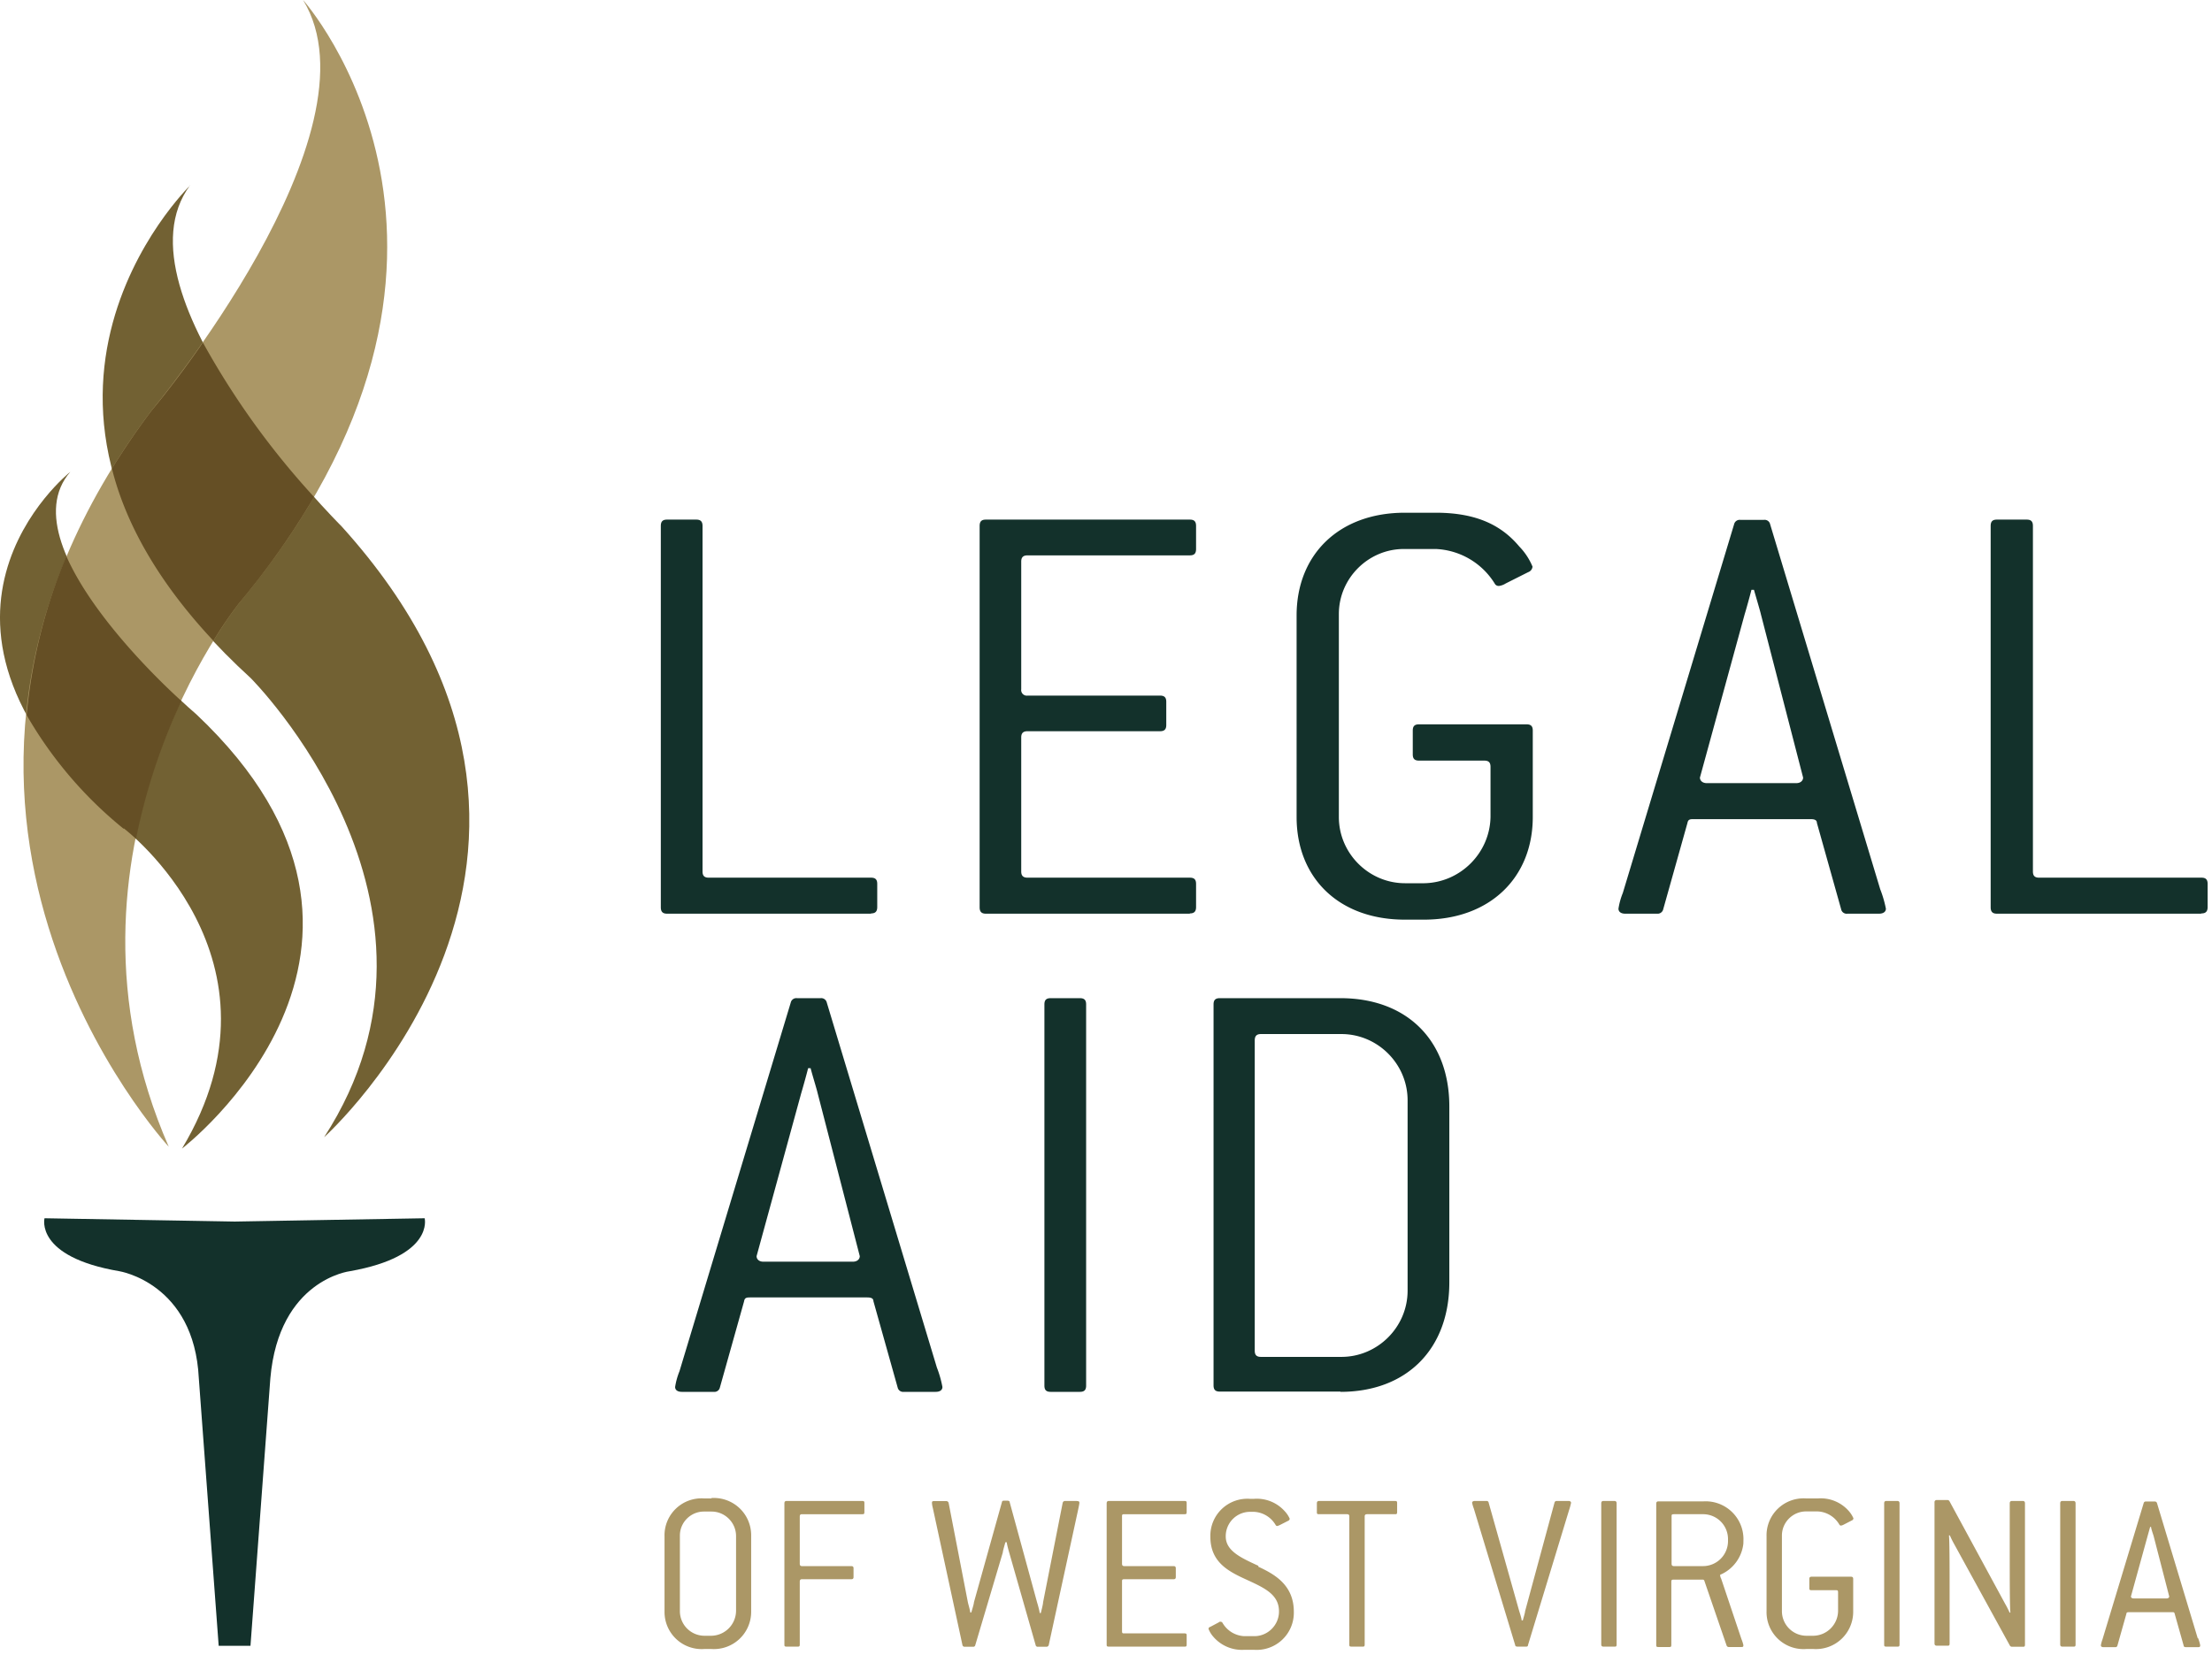 <svg xmlns="http://www.w3.org/2000/svg" xml:space="preserve" fill-rule="evenodd" stroke-linejoin="round" stroke-miterlimit="2" clip-rule="evenodd" viewBox="0 0 167 125"><path fill="#ab9766" fill-rule="nonzero" d="M95.01 118.25c-1.3-.6-2.47-1.12-2.47-2.22V116a1.84 1.84 0 0 1 1.83-1.83h.29a2.003 2.003 0 0 1 1.65 1 .14.14 0 0 0 .12.07.99.99 0 0 0 .23-.09l.59-.3a.18.18 0 0 0 .12-.16 2 2 0 0 0-.38-.57 2.82 2.82 0 0 0-2.33-.93h-.28a2.793 2.793 0 0 0-3 2.87c0 2 1.5 2.67 2.83 3.28 1.33.61 2.35 1.11 2.35 2.35v.01c0 1.02-.84 1.86-1.86 1.86h-.76a2.001 2.001 0 0 1-1.64-1 .172.172 0 0 0-.14-.09c-.058-.004-.1 0-.15.05l-.66.35c-.07 0-.11.09-.11.14.083.212.2.409.35.58a2.85 2.85 0 0 0 2.35 1h.74a2.803 2.803 0 0 0 3.001-2.782v-.088c0-2-1.41-2.82-2.69-3.41l.02-.06Zm44.76.82h-3c-.12 0-.17.05-.17.17v.67c0 .12 0 .18.17.18h1.82c.13 0 .18 0 .18.17v1.4a1.899 1.899 0 0 1-1.86 1.87h-.54a1.859 1.859 0 0 1-1.84-1.85v-5.72c0-.999.822-1.82 1.82-1.82h.89a2 2 0 0 1 1.63 1 .14.14 0 0 0 .12.07.596.596 0 0 0 .2-.07l.62-.32a.18.18 0 0 0 .12-.16 2.078 2.078 0 0 0-.36-.56 2.81 2.81 0 0 0-2.33-.94h-.87a2.793 2.793 0 0 0-3 2.87v5.63a2.793 2.793 0 0 0 3 2.87h.54a2.813 2.813 0 0 0 3.001-2.793v-2.497c0-.12-.05-.17-.17-.17h.03Zm-86.06-5.91h-.54a2.793 2.793 0 0 0-3 2.87v5.718a2.803 2.803 0 0 0 3 2.782h.54a2.813 2.813 0 0 0 3.001-2.793v-5.814a2.813 2.813 0 0 0-3-2.793v.03Zm112.21 10.55-3.07-10.19a.17.17 0 0 0-.18-.13h-.66a.161.161 0 0 0-.17.13l-3.11 10.29c-.054.142-.094.29-.12.44 0 .09.07.14.19.14h.89a.15.15 0 0 0 .17-.12l.68-2.41c0-.09.08-.11.17-.11h3.3c.08 0 .15 0 .17.11l.68 2.41c0 .09.08.12.17.12h.89c.12 0 .19 0 .19-.14a2.99 2.99 0 0 0-.16-.54h-.03Zm-35.98-4.5a.62.62 0 0 1-.07-.21c-.01-.074 0-.09.1-.12a2.903 2.903 0 0 0 1.65-2.31l.006-.355a2.854 2.854 0 0 0-3.005-2.835h-3.41c-.12 0-.17.06-.17.18v10.65c0 .12 0 .17.17.17h.8c.12 0 .17 0 .17-.17v-4.74c0-.12 0-.18.18-.18h2.18a.13.13 0 0 1 .14.11l1.67 4.86a.17.17 0 0 0 .16.12h.93c.13 0 .18 0 .18-.14a2.503 2.503 0 0 0-.14-.44l-1.54-4.59Zm-48.63-5.86h-.91a.18.18 0 0 0-.17.14L78.75 121c0 .16-.14.67-.17.81h-.09c0-.14-.15-.67-.19-.79l-2.07-7.57c0-.09-.08-.12-.17-.12h-.24c-.09 0-.16 0-.18.12L73.53 121c0 .13-.16.63-.2.77h-.08c0-.14-.16-.66-.18-.78l-1.45-7.49a.181.181 0 0 0-.18-.14h-.9c-.12 0-.18 0-.18.14.01.135.034.269.07.4l2.23 10.32a.16.16 0 0 0 .17.14h.63a.15.15 0 0 0 .17-.12l2.08-7c0-.12.16-.63.19-.77h.11c0 .14.15.67.18.77l2 7a.15.15 0 0 0 .17.12h.65a.17.17 0 0 0 .17-.14l2.19-10.09c.05-.23.12-.56.12-.63 0-.07 0-.14-.17-.14l-.01-.01Zm65.72-.07-.82-.001a.16.16 0 0 0-.16.181v10.65c0 .12.06.17.18.17h.78c.13 0 .18 0 .18-.17V120c0-1.38 0-3.63-.05-4.05h.07c.092.216.196.426.31.63l4.22 7.69a.18.18 0 0 0 .15.09h.82c.12 0 .17 0 .17-.17v-10.66c0-.12-.05-.18-.17-.18h-.8c-.13 0-.18.06-.18.18v4.25c0 1.38 0 3.63.05 4h-.06c-.06-.14-.26-.54-.32-.63l-4.22-7.78a.171.171 0 0 0-.15-.09Zm-3.79.07h-.82c-.12 0-.17.06-.17.18v10.65c0 .12 0 .17.17.17h.82c.12 0 .17 0 .17-.17v-10.65c0-.12-.05-.18-.17-.18Zm13.29 0h-.82c-.12 0-.17.06-.17.18v10.65c0 .12.05.17.17.17h.82c.12 0 .17 0 .17-.17v-10.65c0-.12-.05-.18-.17-.18Zm-34.65 0h-.82c-.12 0-.17.06-.17.18v10.65c0 .12.05.17.17.17h.82c.12 0 .17 0 .17-.17v-10.65c0-.12-.05-.18-.17-.18Zm-56.79 0h-5.7c-.12 0-.17.06-.17.18v10.65c0 .12 0 .17.17.17h.81c.13 0 .18 0 .18-.17v-4.74c0-.12.05-.18.17-.18h3.72c.12 0 .17-.05.17-.17v-.65c0-.12-.05-.17-.17-.17h-3.72c-.12 0-.17-.06-.17-.18v-3.57c0-.12.05-.17.17-.17h4.54c.12 0 .17 0 .17-.18v-.64c0-.12 0-.18-.17-.18Zm24.33 0h-5.7c-.12 0-.17.06-.17.18v10.65c0 .12 0 .17.17.17h5.7c.12 0 .17 0 .17-.17v-.65c0-.12 0-.18-.17-.18h-4.54c-.12 0-.17 0-.17-.17v-3.74c0-.12 0-.18.17-.18h3.72c.12 0 .17-.05.17-.17v-.65c0-.12-.05-.17-.17-.17h-3.72c-.12 0-.17-.06-.17-.18v-3.57c0-.12 0-.17.17-.17h4.54c.12 0 .17 0 .17-.18v-.64c0-.12 0-.18-.17-.18Zm15.89 0h-5.72c-.12 0-.17.06-.17.18v.64c0 .13 0 .18.17.18h2.11c.12 0 .17.05.17.17v9.66c0 .12 0 .17.17.17h.82c.12 0 .17 0 .17-.17v-9.66c0-.12.06-.17.18-.17h2.1c.12 0 .17 0 .17-.18v-.64c0-.12 0-.18-.17-.18Zm13.11 0h-.89a.161.161 0 0 0-.17.13l-2.22 8.2c0 .12-.14.55-.17.69h-.09c0-.14-.14-.57-.18-.69l-2.31-8.2a.15.15 0 0 0-.148-.131l-.911.001c-.12 0-.19.06-.19.14.03.15.075.297.13.44l3.12 10.3c0 .09.09.12.18.12h.62c.09 0 .16 0 .17-.12l3.1-10.19c.062-.18.112-.364.15-.55 0-.08-.07-.14-.19-.14Zm-62.85 8.31a1.899 1.899 0 0 1-1.86 1.87h-.54a1.859 1.859 0 0 1-1.84-1.85v-5.72c0-.993.818-1.81 1.81-1.81h.58c1.016 0 1.85.835 1.85 1.85v5.66Zm108.01-.95h-2.5c-.13 0-.2-.07-.2-.15l1.26-4.57.19-.68h.07c0 .14.17.6.19.68l1.18 4.57c0 .08-.07.15-.19.15Zm-35-2.44h-2.2c-.13 0-.18-.06-.18-.18v-3.57c0-.12 0-.17.18-.17h2.2a1.879 1.879 0 0 1 1.88 1.85v.19a1.89 1.89 0 0 1-1.88 1.88Z"/><path fill="#13312b" fill-rule="nonzero" d="m32.08 92-14.36.25L3.36 92s-.75 2.91 5.65 4c0 0 5.65.89 6 8.09l1.5 20.2h2.4l1.5-20.2c.65-7.45 6-8.09 6-8.09 6.4-1.13 5.65-4 5.65-4"/><path fill="#726133" fill-rule="nonzero" d="M5.31 35.63s-14.3 11.31 4.03 26.92c0 0 13 9.87 4.4 24.19 0 0 19.77-15.15 1.09-32.79 0 0-14.64-12.44-9.52-18.32"/><path fill="#726133" fill-rule="nonzero" d="M14.36 14S-3.2 31 18.93 51.21c0 0 17 17 5.54 34.67 0 0 23.76-21.32 1.32-46.13 0 0-17.59-17.5-11.43-25.77"/><path fill="#ab9766" fill-rule="nonzero" d="M22.88 0s17.13 19.16-4.87 45.6c0 0-15 18.73-5.27 41 0 0-23.76-25.67-1.33-55.56C11.44 31 29.01 10 22.88 0"/><path fill="#654f25" fill-rule="nonzero" d="M9.34 62.55s.36.28.93.8a45.666 45.666 0 0 1 3.43-10.41C11.56 51 6.93 46.36 5.01 42a40.861 40.861 0 0 0-3 12 30.742 30.742 0 0 0 7.34 8.6m14.38-25.05a60.384 60.384 0 0 1-8.41-11.68C13.16 29 11.45 31 11.45 31c-1.11 1.47-2.1 2.94-3 4.39 1 4 3.36 8.41 7.66 13a31.43 31.43 0 0 1 1.9-2.79 58.977 58.977 0 0 0 5.69-8.05"/><path fill="#13312b" fill-rule="nonzero" d="M70.64 105.11h-2.4a.422.422 0 0 1-.47-.33l-1.83-6.52c0-.24-.23-.28-.47-.28h-8.82c-.24 0-.43 0-.47.28l-1.83 6.52a.422.422 0 0 1-.47.33h-2.4c-.33 0-.51-.14-.51-.37a5.35 5.35 0 0 1 .33-1.19l8.4-27.84a.431.431 0 0 1 .47-.33h1.78a.431.431 0 0 1 .47.33l8.31 27.56c.186.476.327.968.42 1.47 0 .23-.18.37-.51.37Zm10.89 0h-2.21c-.33 0-.47-.14-.47-.47V75.85c0-.33.14-.47.47-.47h2.21c.33 0 .47.14.47.47v28.79c0 .33-.14.47-.47.47Zm19.67-.02h-9.11c-.33 0-.47-.14-.47-.47V75.85c0-.33.14-.47.47-.47h9.11c5 0 8.22 3.17 8.22 8.18v13.28c0 5.06-3.24 8.27-8.22 8.27v-.02Zm5.07-7.68V83.09c0-2.743-2.256-5-5-5H95.2c-.33 0-.47.15-.47.48V102c0 .33.14.47.47.47h6.07c2.744 0 5-2.257 5-5v-.06ZM61.72 82.52c-.05-.24-.43-1.47-.52-1.85h-.19c-.09.38-.42 1.56-.51 1.85l-3.38 12.34c0 .23.18.42.51.42h6.76c.33 0 .52-.19.52-.42l-3.19-12.34Zm46.718-43.8c3.127.008 4.968 1.006 6.263 2.55.426.439.766.955 1 1.52a.49.49 0 0 1-.33.42l-1.69.85a1.283 1.283 0 0 1-.51.19.34.34 0 0 1-.33-.19 5.513 5.513 0 0 0-4.42-2.6l-2.431-.001c-2.693 0-4.91 2.217-4.91 4.91V61.7c0 2.743 2.258 5 5 5h1.45c2.724-.053 4.948-2.277 5-5v-3.79c0-.33-.14-.47-.47-.47h-4.93c-.33 0-.47-.14-.47-.47v-1.8c0-.33.14-.47.47-.47h8.12c.33 0 .47.14.47.47v6.53c0 4.58-3.24 7.75-8.22 7.75h-1.44c-5 0-8.17-3.17-8.17-7.75V46.48c0-4.59 3.19-7.76 8.17-7.76h2.379ZM141.86 69h-2.39a.422.422 0 0 1-.47-.34l-1.83-6.52c0-.24-.24-.28-.47-.28h-8.83c-.24 0-.42 0-.47.28l-1.83 6.52a.432.432 0 0 1-.47.34h-2.4c-.33 0-.51-.15-.51-.38a5.35 5.35 0 0 1 .33-1.19l8.4-27.84a.431.431 0 0 1 .47-.33h1.78a.422.422 0 0 1 .47.33l8.31 27.56c.187.476.33.968.43 1.47 0 .23-.19.38-.52.38Zm-76.1 0h-15.4c-.33 0-.47-.15-.47-.48v-28.8c0-.34.14-.48.47-.48h2.21c.32 0 .47.14.47.48v26.09c0 .33.14.47.47.47h12.25c.33 0 .47.14.47.47v1.75c0 .33-.14.48-.47.48V69Zm24.07 0h-15.4c-.33 0-.47-.15-.47-.48v-28.8c0-.34.14-.48.47-.48h15.4c.33 0 .47.14.47.48v1.74c0 .34-.14.48-.47.48H77.58c-.33 0-.48.14-.48.47v9.64a.423.423 0 0 0 .48.48h10c.33 0 .47.14.47.47v1.75c0 .33-.14.47-.47.47h-10c-.33 0-.48.14-.48.47v10.12c0 .33.15.47.48.47h12.25c.33 0 .47.14.47.47v1.75c0 .33-.14.48-.47.48V69Zm76.33 0h-15.4c-.33 0-.47-.15-.47-.48v-28.8c0-.34.14-.48.47-.48h2.25c.33 0 .47.14.47.48v26.09c0 .33.14.47.47.47h12.26c.32 0 .46.14.46.47v1.75c0 .33-.14.48-.46.48l-.05.02Zm-33.22-22.62c-.05-.24-.42-1.47-.52-1.84h-.19c-.09.37-.42 1.56-.51 1.84l-3.38 12.34c0 .23.19.42.51.42h6.77c.32 0 .51-.19.51-.42l-3.19-12.34Z"/></svg>